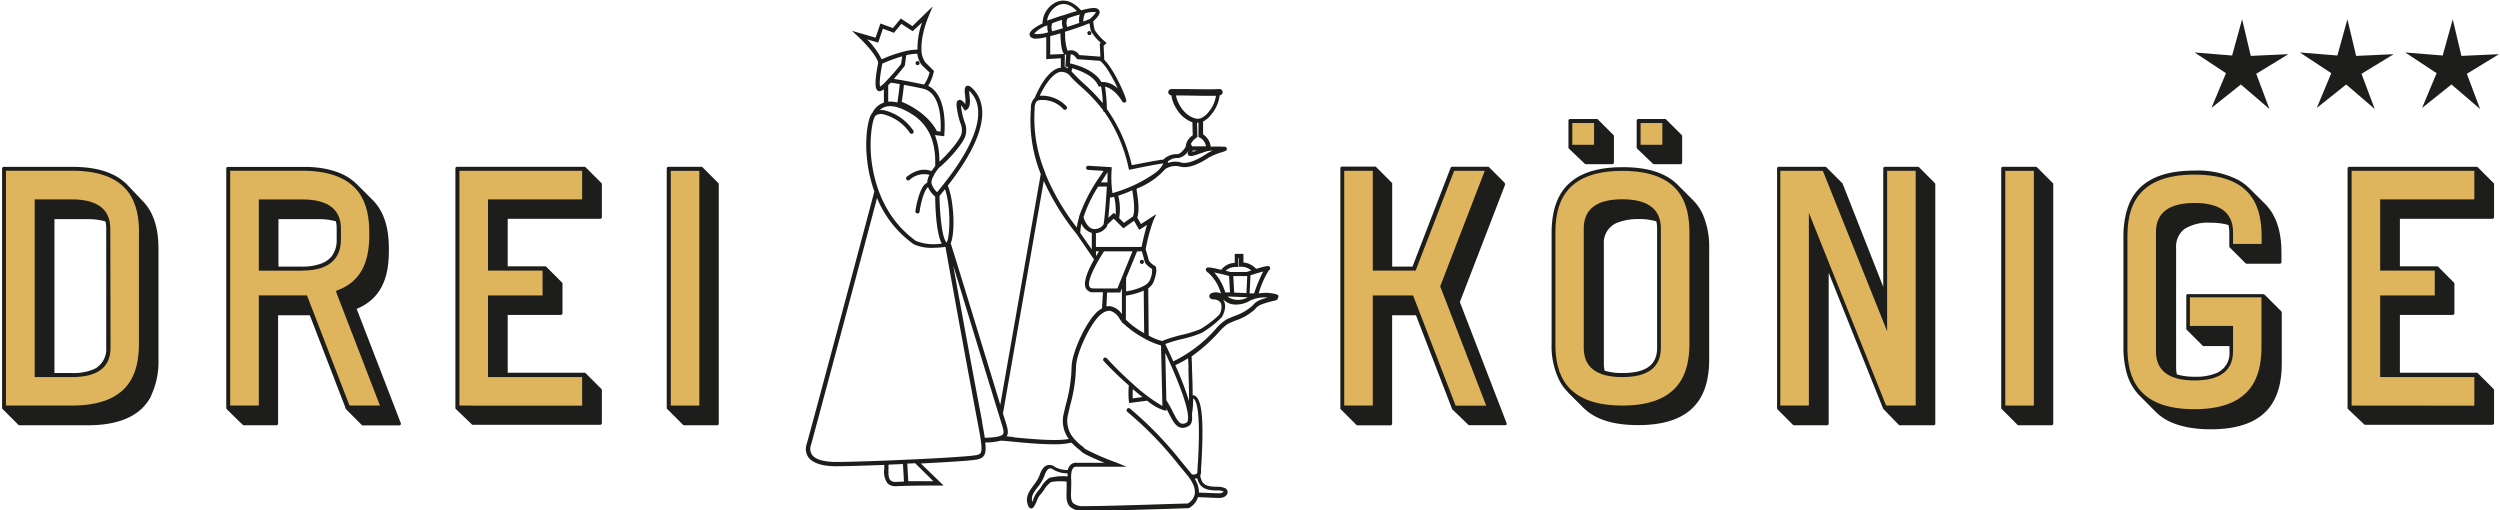 <svg xmlns="http://www.w3.org/2000/svg" width="454" height="92.69" viewBox="0 0 454 92.69" preserveAspectRatio="xMinYMin"><defs><style>.cls-1{fill:#1d1d1b;}.cls-2{fill:#deb55c;}</style></defs><title>footer_dreikoenige_xs</title><g id="Beschriftung"><path class="cls-1" d="M284.64,71.16,287.49,74h0c2,2,5.1,3.2,10,3.2,10.39,0,12.9-5.59,12.9-12h0v-20h0A15.08,15.08,0,0,0,309.26,39a8.88,8.88,0,0,0-1.84-2.69l0,0-2.75-2.75,0,0,0,0c-2-2-5.1-3.2-10-3.2-10.39,0-12.9,5.59-12.9,12h0v20h0a14.17,14.17,0,0,0,1.49,6.89l.22.38a8.62,8.62,0,0,0,1.2,1.53m12.85-31.38a10.84,10.84,0,0,1,3.26.42,5.68,5.68,0,0,1,.14,1.29V63.18a5.21,5.21,0,0,1-.27,1.74c-.58,1.63-2.21,2.82-6,2.82a10.84,10.84,0,0,1-3.26-.42,5.69,5.69,0,0,1-.14-1.29V44.34a3.9,3.9,0,0,1,2.72-4A10.29,10.29,0,0,1,297.48,39.78Z"/><path class="cls-1" d="M388.57,71.87c-.14-.14-.28-.28-.4-.43l-.35-.42a9.88,9.88,0,0,1-1.65-3.41,17.19,17.19,0,0,1-.55-4.59h0V43h0a17,17,0,0,1,.59-4.71q.12-.4.26-.79l.13-.34q.11-.28.24-.55c.12-.24.24-.48.37-.71s.19-.31.29-.46c1.81-2.69,5.17-4.46,11-4.46a16.21,16.21,0,0,1,7.95,1.69l.39.23a8.91,8.91,0,0,1,1.63,1.28L411.31,37c2.24,2.23,3,5.42,3,8.85v1.74a.31.31,0,0,1-.31.31h-6a.3.3,0,0,1-.24-.12l-2.8-2.8a.3.3,0,0,1-.12-.24V42.16a5.68,5.68,0,0,0-.14-1.29l-.48-.13a11.8,11.8,0,0,0-2.79-.29,8.11,8.11,0,0,0-4.63,1.07,3.81,3.81,0,0,0-.38.3,4.08,4.08,0,0,0-1.24,3.2V66.7a5.68,5.68,0,0,0,.14,1.29,10.84,10.84,0,0,0,3.26.42,9.42,9.42,0,0,0,4-.69,3.88,3.88,0,0,0,2.29-3.87v-1h-4.68a.3.3,0,0,1-.24-.12l-2.8-2.8a.3.3,0,0,1-.12-.24v-6a.31.31,0,0,1,.19-.28l.12,0h13.57a.59.59,0,0,1,.31.1.61.61,0,0,1,.14.11l2.83,2.82a.61.61,0,0,1,.18.43v9.09h0c0,6.43-2.51,12-12.9,12h0a21.79,21.79,0,0,1-4.31-.39l-.74-.17a12.87,12.87,0,0,1-2-.66,9.37,9.37,0,0,1-3-2Z"/><path class="cls-1" d="M121.2,74.31a.3.3,0,0,1-.12-.23V30.59a.3.3,0,0,1,.3-.3h6a.3.3,0,0,1,.23.12l2.8,2.8a.3.3,0,0,1,.12.23V76.93a.3.3,0,0,1-.3.3h-6a.3.3,0,0,1-.23-.12Z"/><path class="cls-1" d="M363.54,74.31a.3.3,0,0,1-.12-.23V30.59a.3.3,0,0,1,.3-.3h6a.3.3,0,0,1,.23.12l2.8,2.8a.3.3,0,0,1,.12.23V76.93a.3.3,0,0,1-.3.3h-6a.3.3,0,0,1-.23-.12Z"/><path class="cls-1" d="M266.66,77.15l0,0a.32.32,0,0,0,.24.07h6.56l0,0a.3.3,0,0,0,.14-.37l-2.34-6.06-6.15-15.94,4.11-10.66,4.11-10.66c0-.13-.1-.35-.1-.35l-2.8-2.8a.29.29,0,0,0-.12-.1h-6.56a.32.32,0,0,0-.24.07.33.33,0,0,0-.08.13l-6.92,17.93h-3.69v-15a.29.29,0,0,0,0-.14.3.3,0,0,0-.08-.1l-2.8-2.8a.3.3,0,0,0-.23-.12h-6a.3.3,0,0,0-.3.3V74.08a.29.29,0,0,0,0,.15.3.3,0,0,0,.07.09l2.8,2.8a.3.3,0,0,0,.23.12h6a.3.3,0,0,0,.3-.3V57.25h4.33l6.55,17a.3.3,0,0,0,.1.14Z"/><path class="cls-1" d="M342.07,74.32h0a.29.29,0,0,1-.11-.14l-9.87-24.64V76.93a.3.3,0,0,1-.3.3h-6a.3.3,0,0,1-.23-.12l0,0,0,0-2.7-2.7-.05-.05,0,0a.3.3,0,0,1-.09-.21V30.59a.3.3,0,0,1,.3-.3h8.45a.29.29,0,0,1,.21.1l2.8,2.8a.29.29,0,0,1,.13.14L342,52.09V30.59a.3.3,0,0,1,.3-.3h6a.3.3,0,0,1,.21.09l2.82,2.83a.33.33,0,0,1,.12.23V76.93a.3.3,0,0,1-.3.3h-6.09a.3.3,0,0,1-.11,0l-.06,0,0,0h0Z"/><path class="cls-1" d="M82.79,74.29a.3.3,0,0,1-.09-.21V30.59a.3.3,0,0,1,.3-.3h23.15a.3.3,0,0,1,.23.12l2.8,2.8a.3.3,0,0,1,.12.23v6a.29.29,0,0,1-.05.16.3.3,0,0,1-.25.14H92.2v8.62H99a.3.3,0,0,1,.21.09l2.77,2.78.05.05a.3.3,0,0,1,.12.23v5.38a.32.32,0,0,1-.3.3H92.2v10.5h13.95a.3.3,0,0,1,.21.09l2.85,2.85a.3.3,0,0,1,.09.21v6a.3.3,0,0,1-.3.3H88.35l-.09,0h-2.4a.3.3,0,0,1-.23-.12Z"/><path class="cls-1" d="M426.41,74.29a.3.3,0,0,1-.09-.21V30.59a.3.3,0,0,1,.3-.3h23.15a.3.3,0,0,1,.23.12l2.8,2.8a.3.3,0,0,1,.12.23v6a.29.29,0,0,1-.05.16.3.3,0,0,1-.25.14h-16.8v8.62h6.75a.3.3,0,0,1,.21.09l2.77,2.78.05.05a.3.3,0,0,1,.12.23v5.38a.32.32,0,0,1-.3.3h-9.6v10.5h13.95a.3.3,0,0,1,.21.09l2.85,2.85a.3.3,0,0,1,.09.21v6a.3.3,0,0,1-.3.3H432l-.09,0h-2.4a.3.3,0,0,1-.23-.12Z"/><path class="cls-1" d="M23.08,33.52c-2-2-5.1-3.22-10-3.22H.68a.3.3,0,0,0-.3.3V74.08a.3.3,0,0,0,.12.23l2.8,2.8a.3.3,0,0,0,.23.12H5.14v0H15.93v0c4.72,0,7.82-1.16,9.79-3l.39-.4q.2-.22.39-.45a8.91,8.91,0,0,0,.94-1.44l0-.09a14.49,14.49,0,0,0,1.34-6.63h0v-20h0c0-3.43-.72-6.62-3-8.85ZM17.54,66.78a4.68,4.68,0,0,1-.5.27,9.42,9.42,0,0,1-4,.69H9.89V39.8h6v0a10.85,10.85,0,0,1,3.26.42,5.69,5.69,0,0,1,.14,1.29V63.18a4,4,0,0,1-1.54,3.43Z"/><path class="cls-1" d="M41.2,74.33s2.92,2.9,3,2.9h6a.3.3,0,0,0,.3-.3V57.25h5.76l6.55,17a.3.3,0,0,0,.1.14l.05.05,2.81,2.81a.41.41,0,0,0,.21,0h6.56A.3.3,0,0,0,72.8,77a.3.3,0,0,0,0-.12l-2.67-6.92L64.77,56.09a9.37,9.37,0,0,0,2.85-1.79c2.3-2.14,3-5.25,3-8.72h0v-.42h0c0-3.42-.71-6.6-2.94-8.83l-2.8-2.8a9.61,9.61,0,0,0-3.56-2.25,15.57,15.57,0,0,0-3.65-.84q-.83-.1-1.75-.13l-.94,0H41.37a.3.3,0,0,0-.21.09l0,0a.3.3,0,0,0-.07.18h0V74.08h0a.3.3,0,0,0,.12.23M50.57,39.8l7.18,0A10.84,10.84,0,0,1,61,40.2a5.69,5.69,0,0,1,.14,1.29v2.07a4.78,4.78,0,0,1-.8,2.83l-.14.19a4.45,4.45,0,0,1-2,1.33,9.72,9.72,0,0,1-3.32.5H50.57Z"/><path class="cls-1" d="M297.31,27l0,0a.3.3,0,0,1-.09-.21V21.91a.31.31,0,0,1,.3-.3h4.81a.29.29,0,0,1,.15,0l2.83,2.82.05.05a.29.29,0,0,1,.12.23v4.81a.3.3,0,0,1-.3.3h-4.81a.3.3,0,0,1-.21-.09l0,0,0,0Z"/><path class="cls-1" d="M284.92,27l0,0a.3.3,0,0,1-.09-.21V21.91a.31.31,0,0,1,.3-.3h4.81a.29.29,0,0,1,.15,0l2.83,2.82.05.05a.29.29,0,0,1,.12.23v4.81a.3.3,0,0,1-.3.3H288a.3.3,0,0,1-.21-.09l0,0,0,0Z"/><polygon class="cls-1" points="408.74 10.15 407.17 3.5 405.35 10.08 398.54 9.53 404.24 13.29 401.6 19.6 406.94 15.34 412.13 19.79 409.73 13.4 415.57 9.84 408.74 10.15"/><polygon class="cls-1" points="427.87 10.15 426.29 3.5 424.47 10.08 417.66 9.53 423.36 13.29 420.73 19.6 426.07 15.34 431.25 19.79 428.85 13.4 434.69 9.84 427.87 10.15"/><polygon class="cls-1" points="453.82 9.84 446.99 10.15 445.42 3.5 443.59 10.08 436.79 9.53 442.49 13.29 439.85 19.6 445.19 15.34 450.38 19.79 447.98 13.4 453.82 9.84"/><path class="cls-2" d="M306.8,42.32c0-4.85-1.26-11.29-12.17-11.29s-12.17,6.44-12.17,11.29h0v20.5c.08,4.78,1.6,10.83,12.17,10.83s12.11-6.16,12.17-11V42.32Zm-5.19,20.86c0,3.52-2.35,5.3-7,5.3s-7-1.78-7-5.3V41.49c0-3.52,2.35-5.3,7-5.3s7,1.78,7,5.3Z"/><path class="cls-2" d="M410.68,63v-9h-13v5.19h7.84v4.6c0,3.52-2.35,5.3-7,5.3s-7-1.78-7-5.3V42.16c0-3.52,2.35-5.3,7-5.3s7,1.78,7,5.3v2.14h5.19V43c0-4.85-1.26-11.29-12.17-11.29S386.34,38.13,386.34,43h0V63.47c.08,4.79,1.59,10.84,12.17,10.84s12.11-6.17,12.17-11Z"/><rect class="cls-2" x="285.53" y="22.34" width="3.95" height="3.95"/><rect class="cls-2" x="297.93" y="22.34" width="3.95" height="3.95"/><rect class="cls-2" x="121.81" y="31.03" width="5.19" height="42.62"/><polygon class="cls-2" points="261.53 52 261.64 51.74 269.63 31.02 264.07 31.02 257.26 48.67 257.08 49.14 256.57 49.14 250.03 49.14 249.3 49.14 249.3 48.41 249.3 31.02 244.11 31.02 244.11 73.65 249.3 73.65 249.3 54.39 249.3 53.66 250.03 53.66 256.11 53.66 256.62 53.66 256.8 54.13 264.34 73.67 269.9 73.67 261.64 52.26 261.53 52"/><polygon class="cls-2" points="342.52 73.65 347.89 73.65 347.89 31.02 342.7 31.02 342.7 56.36 342.7 60.15 341.29 56.63 331.03 31.02 328.92 31.02 325.27 31.02 323.3 31.02 323.3 73.65 328.49 73.65 328.49 42.43 328.49 38.64 329.9 42.16 342.52 73.65"/><rect class="cls-2" x="364.16" y="31.03" width="5.19" height="42.62"/><polygon class="cls-2" points="88.62 68.48 88.62 67.75 88.62 54.39 88.62 53.66 89.35 53.66 98.53 53.66 98.53 49.14 89.35 49.14 88.62 49.14 88.62 48.41 88.62 36.95 88.62 36.21 89.35 36.21 105.72 36.21 105.72 31.02 89.05 31.02 85.5 31.02 83.43 31.02 83.43 73.65 85.4 73.65 85.52 73.65 85.58 73.67 105.72 73.67 105.72 68.48 89.35 68.48 88.62 68.48"/><polygon class="cls-2" points="432.24 68.48 432.24 67.75 432.24 54.39 432.24 53.66 432.97 53.66 442.15 53.66 442.15 49.14 432.97 49.14 432.24 49.14 432.24 48.41 432.24 36.95 432.24 36.21 432.97 36.21 449.34 36.21 449.34 31.02 432.67 31.02 429.12 31.02 427.05 31.02 427.05 73.65 449.34 73.67 449.34 68.48 432.97 68.48 432.24 68.48"/><path class="cls-2" d="M25.25,42.32C25.25,37.47,24,31,13.08,31h-12V73.65H3v0h9.33l.73,0c10.66,0,12.11-6.16,12.17-11V42.32ZM20.07,63.18c0,3.52-2.35,5.3-7,5.3H6.3V36.21h6l.73,0c4.63,0,7,1.78,7,5.3Z"/><path class="cls-2" d="M61,52.84l.66-.27C65.27,51.07,67,48,67.06,43v-.72h0C67.07,37.49,65.81,31.07,55,31H41.8V73.65H47v-20h8.75l.18.47,7.54,19.53H69L61.23,53.51Zm-6.08-3.69H47V36.22h.73l7.18,0c4.64,0,7,1.78,7,5.3v2.07C61.88,46.11,60.67,49.14,54.89,49.14Z"/><path class="cls-1" d="M232,53.51a7.11,7.11,0,0,0-3.42-.22,16.25,16.25,0,0,1,1.83-4.18.43.43,0,0,0,.21-.57c-.13-.28-.2-.41-2.5.29a3.57,3.57,0,0,0-2.31-1.17l0-1.56h-1.58l0,1.64A3.23,3.23,0,0,0,221.77,49c-2.58-.64-2.66-.44-2.77-.16s.24.59.41.68a7.89,7.89,0,0,1,2.31,3.78,2.06,2.06,0,0,0-1.83,0,.56.56,0,0,0-.26.61c0,.12.17.42.68.46a1.64,1.64,0,0,1,1.42.68,2.62,2.62,0,0,1-.3,2.08A17.16,17.16,0,0,1,218,59.76a20.73,20.73,0,0,1-3.42,1.06,29.36,29.36,0,0,0-3,.89h0l-.12.05-.38.17h0a8.92,8.92,0,0,1-2.48-1l-.08-8.58a2.68,2.68,0,0,0,1-1.23c.73-2,.42-2.59.31-2.74l0-.06-.06,0a3.46,3.46,0,0,1-1.14-1c-.1-.42-.47-1.72-.57-2.07a31.93,31.93,0,0,1,1.38-5.18l.55-1.19-2.79,1.81-.67-1.17c.46-1.41.1-3.62-.12-5l0-.26a13.49,13.49,0,0,0,5.22-3.57,3.39,3.39,0,0,1,2.63-.45c1.68.52,4-.78,5.21-1.6a12.1,12.1,0,0,1,2.43-1c.73-.24.95-.32.89-.67a.41.41,0,0,0-.44-.33h-.39a19.57,19.57,0,0,0-2.09,0,3.17,3.17,0,0,0-1.39-2.25V22.08A4.6,4.6,0,0,0,220,20.74a6.49,6.49,0,0,0,1.49-3.43h0a.57.57,0,1,0-.06-1.14c-1.59.09-4.82,0-7,0l-1.7,0a.57.57,0,1,0,0,1.14h0a5.75,5.75,0,0,0,.92,2.45,5.71,5.71,0,0,0,2.89,2.45l.06,2.36a2.74,2.74,0,0,0-1.28,2.07c-.21.45-1,1.35-1.47,1.35a3.49,3.49,0,0,0-2.6,1c-1,.07-4.51.79-5.72,1a28.69,28.69,0,0,0-4.52-10.19,30.4,30.4,0,0,0-.34-4.06c.77.17,1.94.77,3.13,2.67a.41.41,0,0,0,.36.22h.08a.39.39,0,0,0,.3-.32c.06-.45-2.12-5.61-4-7.44l-.12-2.57.54-.48-.31-.29a9.29,9.29,0,0,1-1.87-2.11,14.72,14.72,0,0,1-.25-1.54c1-.94,1.36-1.55,1.08-2s-.8-.67-3.29,0c-2-2.27-3.77-1.87-4.66-1.42a4.38,4.38,0,0,0-2.34,3.8c-1.33.64-2.37,1.38-2.35,2,0,.27.17.62.89.76a1.73,1.73,0,0,0,.32,0A9.11,9.11,0,0,0,190,6.74v4l2.65-.16,0,1.73-.18,0c-2.46.45-4.28,4.76-4.56,5.47a2.35,2.35,0,0,0-.7,1.76v.22A26.34,26.34,0,0,0,189,31.61l-7.35,41.9c-1.82-6-8.34-27.3-9-29.32.79-1.84.67-7.44-.53-10.48,3.48-4.45,5.52-8.29,6.09-11.43s-.45-5-1.39-6c-.5-.53-.91-.84-1.29-.66s-.38.79-.28,1.67a6.63,6.63,0,0,1,.05,1.62c-.69-.92-1.06-.79-1.19-.74-.5.18-.41.89-.37,1.24a14.47,14.47,0,0,0,.65,2.9,3.11,3.11,0,0,1,.2,2.06c-.38,1.23-2.6,3.74-4,5a13.25,13.25,0,0,0-.8-4.84l1.7.21,0-.39a16.88,16.88,0,0,0-.12-4c-.38-2.42-1.35-4.05-2.81-4.76a8.27,8.27,0,0,0,1-2.48l.06-.21-1.59-1.59a4.14,4.14,0,0,1-.69-2c0-.85-.15-2.84,1.37-6.53l.66-1.61L165.7,4.74l-2.12-1.38-1.43,1.74-2.26-.84L159,6.84l-4.29-1.24,1.18,1.09s3.09,2.88,3.6,4.66c-.82,4.12-.47,4.92,0,5.17a.44.44,0,0,0,.21.06,1.48,1.48,0,0,0,.81-.39v2.45a3.48,3.48,0,0,0-2.07,1.83c-.75.76-1.24,3.71-1.11,6.83a25.71,25.71,0,0,0,1.45,7.47C158.21,37,147,79,146.49,80.65a2.7,2.7,0,0,0,.35,2.45c.79,1,2.48,1.57,5,1.57,1.62,0,5-.1,8.75-.24,0,.22,0,.45,0,.68a3.55,3.55,0,0,0,.6,2.68,2,2,0,0,0,1.44.5h.19c2.35-.12,7.55-.12,7.6-.12h.94l-4.14-4c5-.25,9.44-.53,10.32-.75,1.29-.32,1.61-1,1.38-3.07a11.09,11.09,0,0,0,2.81-.32c.37,0,1.2.08,2.24.18,2,.2,4.91.47,7.33.47a13.76,13.76,0,0,0,3.29-.3,11.31,11.31,0,0,0,1.32,1.21,4.21,4.21,0,0,1,.39.33c.21.34,1.65,1.06,4.29,2.13h-5a1.38,1.38,0,0,0-1.1.3,1.94,1.94,0,0,0-.59,1l-.29,0a4.69,4.69,0,0,1-2-.53,1.56,1.56,0,0,0-1.42-.33c-.59.18-1.06.78-1.39,1.78a6.81,6.81,0,0,1-1.11,1.86c-.71,1-1.45,1.94-1.12,3.27.12.47.28.9.68.93h0c.45,0,.66-.54,1-1.27a4.34,4.34,0,0,1,.54-1.08,8.2,8.2,0,0,0,.79-1,4.59,4.59,0,0,1,1.3-1.44,9.74,9.74,0,0,1,2.82-.08c0,.52,0,1,0,1.48-.05,1.25-.1,2.34.58,3.05a3.35,3.35,0,0,0,2.51.78h.45c4.27,0,18.32-.47,18.47-.48h.08l.07,0a3.35,3.35,0,0,0,1.69-2c.78,0,2.95.14,3.87.14s1.52-.5,1.52-1.08a.81.81,0,0,0-.59-.75,3.77,3.77,0,0,0-1.4-.21c-2.41,0-2.69-.74-3-2a1.64,1.64,0,0,0,.16-.75c0-.21,0-.71.06-1.33.31-5.64.41-11-.92-12.26a1,1,0,0,0-.66-.29c0-1.51-.06-3.22-.12-4.74,0-.85-.06-1.65-.07-2.3a29.91,29.91,0,0,0,4.91-4.36,8.42,8.42,0,0,1,1.71-1.57l1.31-.57a9.74,9.74,0,0,0,3.52-2l.08-.09c.5-.57.78-.88,3.54-1.54.16,0,.54-.13.6-.46A.46.46,0,0,0,232,53.51Zm-7.87-.38-.17-3,2.54,0-.15,3.1Zm3.65.15-.85,0,.16-3.29c.84-.27,1.69-.52,2.3-.69A28.68,28.68,0,0,0,227.75,53.28Zm-3.26-4.79h.37l0-1.63H225l0,1.58.4,0a2.71,2.71,0,0,1,1.82.68l-.85.27-2.95,0-.85-.23A2.66,2.66,0,0,1,224.49,48.49Zm-1.32,1.61.17,3-.86,0a9.48,9.48,0,0,0-2-3.61C221.25,49.61,222.25,49.86,223.16,50.11Zm3.4,3.89a3.54,3.54,0,0,1-3.29.12l-.4-.27ZM213.9,69.32c2.55,6.42,1.79,7.28,1.62,7.39a1.21,1.21,0,0,1-.94.22c-.6-.17-1.08-1.13-1.64-2.24a21.2,21.2,0,0,0-1.13-2l-.19-8.61C212.22,65.36,213.1,67.32,213.9,69.32Zm-6.12-8.82a15.22,15.22,0,0,1-3.32-2.44l0-4.37a14.49,14.49,0,0,0,2-.45,9,9,0,0,0,1.24-.47Zm-6-4.86a2.13,2.13,0,0,0-.85,0l.12-2.52h2.39l.3-.75,0,4.69A3.18,3.18,0,0,0,201.76,55.64Zm.56-19.86a11,11,0,0,1,.26,3.2l-.33-.33-1,.9c.12-1.07.23-2.48.31-3.69l.12,0,.14,0a.48.48,0,0,0,.29-.1Zm-1.22-4.48c0,.71,0,1.32,0,1.82h-1.18l.51-.77C200.69,31.94,200.92,31.59,201.1,31.29Zm-1.67,2.58H201c-.15,2.71-.38,5.57-.55,6.58a.38.38,0,0,0,0,.09,1.29,1.29,0,0,1-.07.25,2,2,0,0,1-1.62.8c-.84,0-1.53-.78-2-2.14A24.93,24.93,0,0,1,199.43,33.88Zm-3.06,6.76a3,3,0,0,0,1.88,1.66v3l-2.09-3A9.82,9.82,0,0,1,196.37,40.64Zm4.11,5h5.16l-2.74,6.74c-.58,0-2.14,0-4.35,0-.54,0-.67-.23-.71-.3C197.22,50.9,199.68,46.9,200.48,45.65Zm-1.47.91v-.91h.56C199.41,45.91,199.22,46.22,199,46.56Zm10.19,2.29a4.06,4.06,0,0,1-.4,2c-.46,1.23-3,1.87-4.32,2.08V50.49l2-4.85h.86c.14.49.43,1.51.51,1.85C208,48,208.81,48.6,209.21,48.84Zm-.92-8c-.45,1.43-.84,3.3-1,4h-1.15c-2.09,0-5.83,0-7.13,0V42.35a2.69,2.69,0,0,0,2-1.23,1.83,1.83,0,0,0,.1-.36l1.12-1.06L204,41.46l1.94-1.37.94,1.65Zm-2.67-6.18c.2,1.2.55,3.42.13,4.64l-1.66,1.17-.86-.86a9.69,9.69,0,0,0-.17-4.07c.94-.31,1.78-.63,2.55-1Zm11-7.32h.72c-.27.09-.54.18-.75.23A1.67,1.67,0,0,0,216.56,27.33Zm-3-10,.91,0c1.34,0,3.1.06,4.64.06l1.64,0a5.88,5.88,0,0,1-1.32,2.92,3.79,3.79,0,0,1-1.5,1.18l-.07,0a1.51,1.51,0,0,1-.86,0C215,21,213.71,18.56,213.56,17.28ZM217.29,25l.16-.12-.07-2.6.26,0v2.62l.25.09A2.13,2.13,0,0,1,219,26.57h-2.53a1.48,1.48,0,0,0-.21-.42A2.93,2.93,0,0,1,217.29,25Zm-1.51,2.4a.64.64,0,0,1,0,.14.52.52,0,0,0,0,.61c.3.34.85.19,2.33-.33.4-.14.79-.28,1-.34a5.79,5.79,0,0,1,1.11-.13A7.13,7.13,0,0,0,219,28c-.9.6-3.13,1.94-4.56,1.5a3.74,3.74,0,0,0-2.35.1.79.79,0,0,0,0-.19.68.68,0,0,0,0-.08,2.54,2.54,0,0,1,1.9-.63A2.71,2.71,0,0,0,215.78,27.43ZM193.38,9.85l.12.08.12,0-.15,2.15.34.06.14,0-.06.27-.55-.33Zm1.31,2.55c1.35.37,3.87,1.28,4.71,3.07l.14.29.31-.08.1,0a19.07,19.07,0,0,1,.32,3.06A32.49,32.49,0,0,0,197,15.34c-.7-.64-1.37-1.25-1.93-1.87a4.7,4.7,0,0,0-.47-.46ZM203,16.09a4,4,0,0,0-3-1.2c-1.27-2.25-4.6-3.14-5.69-3.38l.12-1.63c.56-.07,1.06.7,1.06.71l.1.16,4.13.29C200.76,11.69,202.11,14.2,203,16.09ZM199.9,7.76l-.18.16.11,2.37L196,10a1.78,1.78,0,0,0-2.07-.79l-.06,0a8.23,8.23,0,0,1-.44-2.71c0-.25,0-.5-.05-.72,1.16-.35,2.3-.74,3.21-1.07h0c.51-.19.95-.36,1.27-.49a12.83,12.83,0,0,0,.22,1.31A7.52,7.52,0,0,0,199.9,7.76Zm-8.81-2.08a1.91,1.91,0,0,1,0-1.46c.55-.22,1.16-.43,1.8-.61a3.06,3.06,0,0,0,.14,1.51C192.34,5.34,191.68,5.53,191.08,5.68Zm5-3.06A3.34,3.34,0,0,0,196,4.16c-.63.22-1.36.47-2.18.73a1.77,1.77,0,0,1,.07-1.56C194.64,3.05,195.41,2.82,196.11,2.63ZM199,2.2c0,.11-.21.45-1,1.19a11.88,11.88,0,0,1-1.27.52,3.84,3.84,0,0,1,.3-1.49A4.9,4.9,0,0,1,199,2.2ZM192.07,1c1.13-.57,2.32-.23,3.49,1-.89.25-1.69.52-2.07.65h0l-.21.07a23.31,23.31,0,0,0-2.51.83l-.11,0-.52.21A3.85,3.85,0,0,1,192.07,1Zm-4,5.17a1,1,0,0,1-.26-.08,5.69,5.69,0,0,1,2.12-1.39l.06,0,.22-.1a3.06,3.06,0,0,0,.13,1.27A7.45,7.45,0,0,1,188.07,6.2Zm2.65,3.74V6.56l.2-.05h0c.53-.13,1.09-.29,1.66-.45,0,.17,0,.36,0,.55.11,1.6.22,2.72.66,3.19Zm-2.83,9.89v-.22c.06-1.16.55-1.32.71-1.37a5.14,5.14,0,0,1,4.52,1.62.38.38,0,0,0,.54-.54,6.17,6.17,0,0,0-4.84-1.9c.72-1.56,2.16-4,3.7-4.33a2.07,2.07,0,0,1,1.93.88c.58.65,1.26,1.27,2,1.93A29.18,29.18,0,0,1,200.32,20h0a.38.38,0,0,0,.27.36,28.28,28.28,0,0,1,4.36,10.13l.09.36.36-.08c1.94-.41,4.95-1,5.87-1.09a4.8,4.8,0,0,1-1.73,1.89,25.1,25.1,0,0,1-7.52,3.5,19.94,19.94,0,0,1-.14-4.34v-.37l-4.26-.26a.38.38,0,0,0,0,.76l2.78.17-.58.89a30.33,30.33,0,0,0-3.85,7.37.38.38,0,0,0,0,.12,12.46,12.46,0,0,0-.42,1.91,41.36,41.36,0,0,1-5.73-9.84.38.38,0,0,0,0-.11A25.65,25.65,0,0,1,187.89,19.84Zm-16,24.23h0c-.14-.12-.58-.67-.92-3.19a44,44,0,0,1-.35-5.26l1-1.22C172.79,37.91,172.46,43.38,171.89,44.07Zm3.45-19.43a3.82,3.82,0,0,0-.2-2.52,13.81,13.81,0,0,1-.62-2.76c0-.08,0-.14,0-.2a5.65,5.65,0,0,1,.51.68l.2.31.32-.19c.75-.45.62-1.66.5-2.72,0-.23-.06-.51-.07-.72.08.07.19.17.32.32,1.79,1.89,3.34,6.75-6.12,18.1a3.45,3.45,0,0,1-1-1.55c-.19-.72.7-2.13,1.33-2.88C171.83,29.48,174.83,26.27,175.33,24.64Zm-4.53-.7-.67-.08c-1.73-3.27-5.32-4.91-6.38-5.33.1-.65.32-2.19.39-3.08,1.49.27,3.15.61,3.58.72C171,17,170.9,22.43,170.81,23.94Zm-2-10.74a6.56,6.56,0,0,1-1,2.2c-.51-.12-2.4-.5-4-.79h0l-1.48-.24c.53-.6,1.17-1.36,1.92-2.32l.06-.08.27-1.91a9.69,9.69,0,0,1,2-.26,4.25,4.25,0,0,0,.87,2.12Zm-9.33-5.42.86-2.53,2,.75,1.35-1.63,2.05,1.34,1.71-1.59A13.68,13.68,0,0,0,166.62,9a11.21,11.21,0,0,0-2.41.34h0a25.32,25.32,0,0,0-4.1,1.43,13.75,13.75,0,0,0-2.64-3.62Zm.73,3.83a26.29,26.29,0,0,1,3.63-1.34l-.2,1.39a42.08,42.08,0,0,1-3,3.42l0,0a4.45,4.45,0,0,1-.8.67C159.75,15.54,159.62,14.66,160.22,11.61Zm1.54,3.46c.31,0,.92.12,1.64.24-.07,1-.37,3-.42,3.35a5,5,0,0,0-1.67-.16v-3ZM159,21a1.76,1.76,0,0,1,1.35-.26,8.24,8.24,0,0,1,4.88,3.4.38.38,0,0,0,.63-.43A8.94,8.94,0,0,0,160.47,20a3.42,3.42,0,0,0-.7,0,2.46,2.46,0,0,1,1.08-.62c1.22-.33,2.9.16,4.87,1.43,4.17,2.69,4.13,7.22,4.12,9.15,0,.06,0,.13,0,.19a10.12,10.12,0,0,0-.67.93c-1.38-.55-2.92-.21-4.48,1a.38.38,0,1,0,.47.6,3.92,3.92,0,0,1,3.63-.93,3.54,3.54,0,0,0-.42,1.45,1.09,1.09,0,0,0-.25.13c-1.1.78-1.73,3.87-1.88,5a.38.38,0,0,0,.33.43h.05a.38.38,0,0,0,.38-.33c.23-1.77.9-4,1.53-4.45a4.56,4.56,0,0,0,1.3,1.73c0,1.11.11,6.59,1.2,8.52a9,9,0,0,1-4.67-.46c-7-5-8.11-13.17-8.24-16.46C158,23.72,158.61,21.34,159,21Zm3.79,66.51a1.38,1.38,0,0,1-1.07-.28c-.41-.4-.39-1.27-.37-2.12,0-.24,0-.49,0-.73l2.63-.11.18,3.18Zm6.71-.12c-1.08,0-2.93,0-4.56,0l-.18-3.2,1.43-.07Zm7.87-4.76c-.86.21-5.7.52-11,.77h0l-2,.09h0c-5.08.23-10.21.4-12.47.4s-3.79-.44-4.41-1.27a1.94,1.94,0,0,1-.22-1.78c.43-1.5,10.22-38.06,12-44.88a19.3,19.3,0,0,0,6.67,8.4l0,0a7.76,7.76,0,0,0,3.54.64,16,16,0,0,0,2.21-.17c.45,2.5,3,16.74,5.87,32C178.59,82.13,178.39,82.39,177.38,82.64Zm1-6C176.15,65,174.13,53.85,173.1,48.2c2.49,8.15,8,26.24,8.26,27,.15.52.3,1,.43,1.41.35,1.1.61,1.89.34,2.25s-1.28.6-3.29.64C178.73,78.77,178.56,77.83,178.35,76.69Zm5.72,2.73-1.28-.12c.43-.67.15-1.56-.27-2.87-.12-.39-.26-.82-.4-1.3l7.41-42.21a44.48,44.48,0,0,0,5.95,9.62l3.18,4.64c-1,1.79-2.09,4.11-1.47,5.26a1.43,1.43,0,0,0,1.37.7h1.71L200.13,56a5.18,5.18,0,0,0-.61.4c-2.07,1.56-4.92,7.54-4.92,10.32a27.76,27.76,0,0,1-1.07,6.86l-.35,1.51a5.52,5.52,0,0,0,.91,4.63C191.75,80.16,187,79.7,184.07,79.42Zm6.64,7.33a4.69,4.69,0,0,0-1.64,1.71,7.81,7.81,0,0,1-.71.92,4.37,4.37,0,0,0-.71,1.33c-.06.16-.14.36-.22.52l0-.08c-.25-1,.33-1.75,1-2.63a7.39,7.39,0,0,0,1.22-2.08c.24-.73.56-1.19.89-1.3a.87.87,0,0,1,.74.21,5.11,5.11,0,0,0,2.31.67l.26,0c0,.18,0,.36,0,.56A9.7,9.7,0,0,0,190.71,86.75ZM221,89.07a2.16,2.16,0,0,1,1.22.21,1,1,0,0,1-.74.3c-.86,0-2.92-.09-3.75-.13a4.68,4.68,0,0,0-.77-2.52,1.57,1.57,0,0,0,.44-.09C217.82,88.32,218.59,89.07,221,89.07Zm-3.49-4.93c0,.67-.06,1.15-.06,1.38a.65.65,0,0,1-.19.55,1.13,1.13,0,0,1-.83.06h0l-.36-.45-1.49-1.8a65.47,65.47,0,0,0-9.36-9.67.38.38,0,0,0-.5.58A64.11,64.11,0,0,1,214,84.35l1.49,1.8c1.19,1.43,1.68,2.67,1.45,3.7a2.55,2.55,0,0,1-1.25,1.59c-1.24,0-15.33.51-18.8.47a2.75,2.75,0,0,1-2-.54c-.46-.48-.42-1.37-.37-2.5,0-.57.05-1.21,0-1.88-.07-1.41.26-1.91.46-2.08a.63.63,0,0,1,.49-.15h9.11L202.74,84A43.42,43.42,0,0,1,197,81.5a2.46,2.46,0,0,0-.56-.53,10.1,10.1,0,0,1-1.35-1.26l-.05-.06a4.85,4.85,0,0,1-1.08-4.41l.35-1.51a28.28,28.28,0,0,0,1.09-7c0-2.56,2.72-8.28,4.61-9.71a4.08,4.08,0,0,1,.65-.41l.07,0a1.54,1.54,0,0,1,.92-.15,2.82,2.82,0,0,1,1.66,1.42,4.93,4.93,0,0,0,.41.55.38.38,0,0,0,.31.33,17.36,17.36,0,0,0,3.5,2.54,13.65,13.65,0,0,0,3.31,1.43l.25,11a30.9,30.9,0,0,1-5.42-4.07h0A60.39,60.39,0,0,1,201,65.06a.38.38,0,1,0-.57.51A63.18,63.18,0,0,0,205,70a14.24,14.24,0,0,0,0,2.81l.05.38,3.28-.43a9,9,0,0,0,3.06,1.76l.44.05v-.35l.41.8c.64,1.27,1.19,2.36,2.11,2.62a1.51,1.51,0,0,0,.42.06,2.2,2.2,0,0,0,1.12-.36c.37-.22.71-.69.57-2.06a.37.37,0,0,0,0-.07,15.63,15.63,0,0,0,.21-2.84.3.3,0,0,1,.14.08C218.11,73.64,217.68,81.54,217.54,84.14Zm-11.82-13.5c.6.52,1.2,1,1.78,1.47l-1.76.23A14.71,14.71,0,0,1,205.72,70.64Zm10.12-3.72c.06,1.86.14,4.16.11,5.92-.3-1-.73-2.27-1.34-3.81-.37-.94-.76-1.86-1.14-2.72a20.33,20.33,0,0,0,2.31-1.24C215.8,65.64,215.82,66.26,215.84,66.92Zm11.65-11.45-.08.09a9.17,9.17,0,0,1-3.25,1.84l-1.33.57a8.16,8.16,0,0,0-2,1.74,24.59,24.59,0,0,1-7.73,5.91c-.64-1.43-1.19-2.59-1.46-3.15a27,27,0,0,1,3.07-.91,20.67,20.67,0,0,0,3.57-1.12,18,18,0,0,0,3.69-2.9l0,0,0,0c0-.07.95-1.67.33-2.85a1.71,1.71,0,0,0-.18-.27c.19.11.38.24.59.39,1.32.94,3.46.38,4.29-.2a6,6,0,0,1,3.22-.57C228.44,54.5,228,54.86,227.49,55.47Z"/><circle class="cls-1" cx="197.83" cy="6.01" r="0.37"/><circle class="cls-1" cx="207.37" cy="47.56" r="0.37"/><circle class="cls-1" cx="166.63" cy="11.46" r="0.37"/></g></svg>